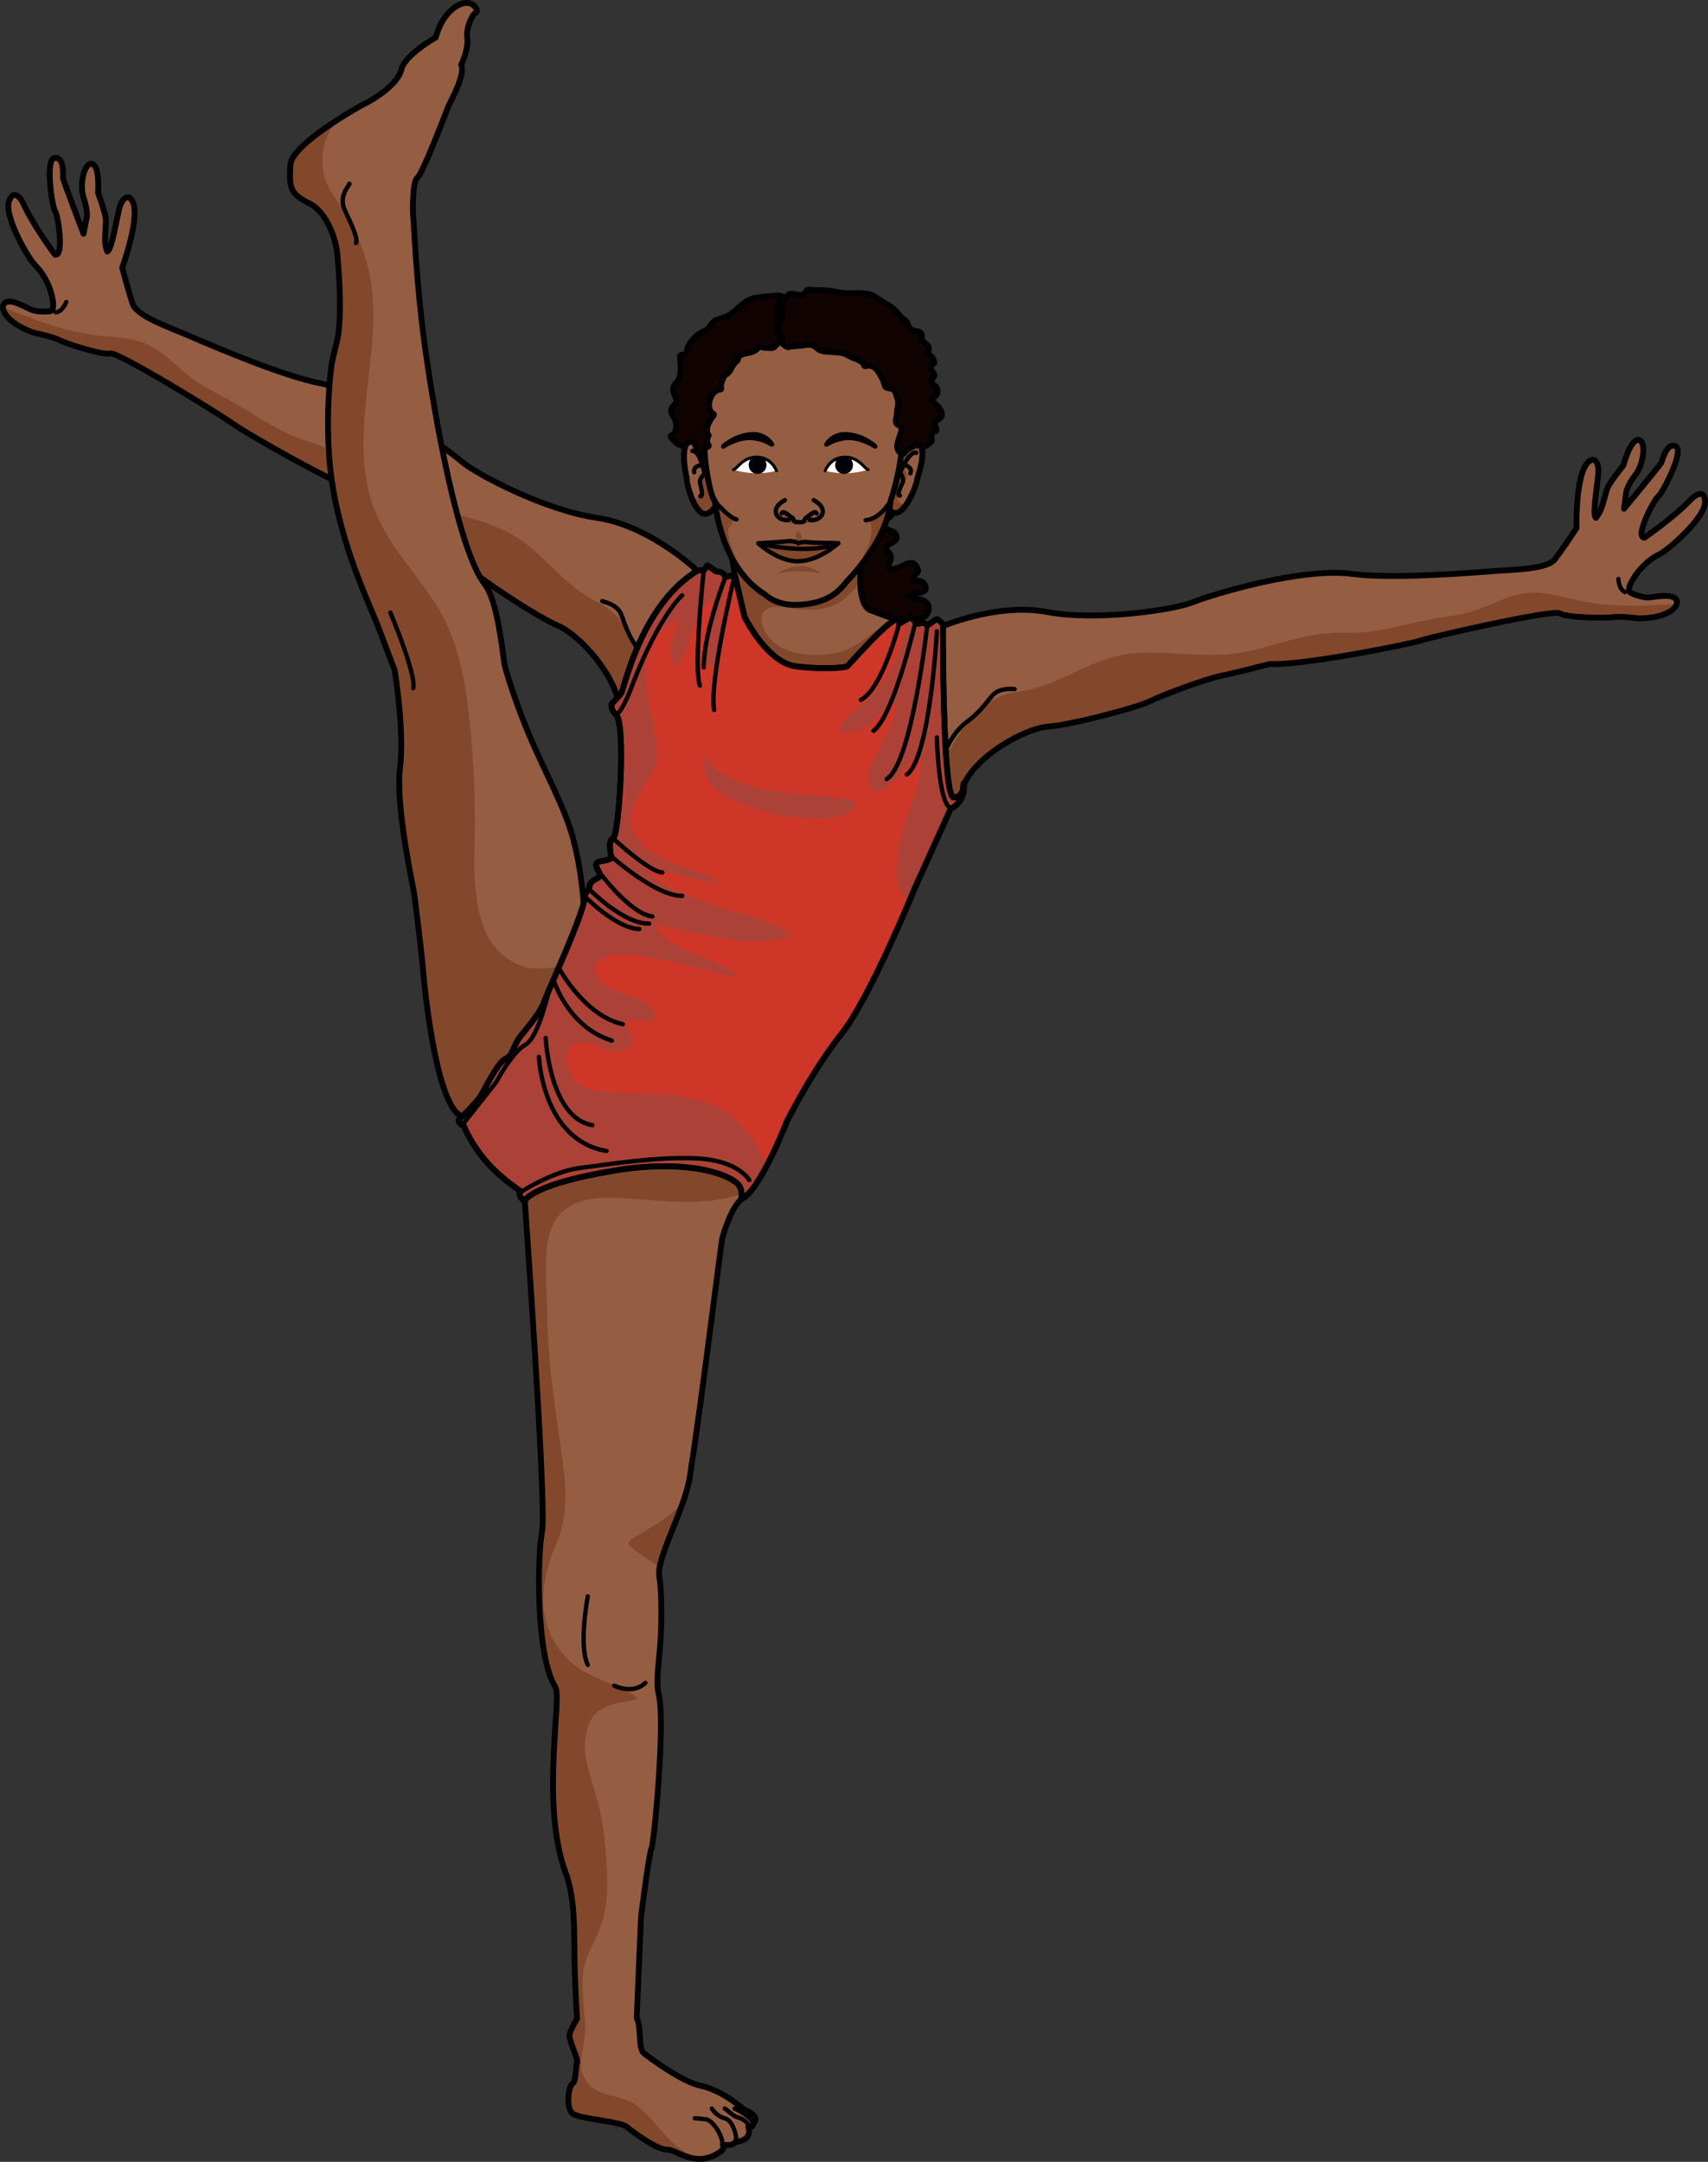 <?xml version="1.0" encoding="utf-8"?>
<!-- Generator: Adobe Illustrator 16.0.0, SVG Export Plug-In . SVG Version: 6.00 Build 0)  -->
<!DOCTYPE svg PUBLIC "-//W3C//DTD SVG 1.1//EN" "http://www.w3.org/Graphics/SVG/1.1/DTD/svg11.dtd">
<svg version="1.1" id="Layer_1" xmlns="http://www.w3.org/2000/svg" xmlns:xlink="http://www.w3.org/1999/xlink" x="0px" y="0px"
	 width="293.279px" height="371.033px" viewBox="0 0 293.279 371.033" enable-background="new 0 0 293.279 371.033"
	 xml:space="preserve">
<rect x="0" y="0" width="293.279" height="371.033" fill="#333333" stroke="none"/>
<g>
	<path fill="#110302" d="M158.97,103.323c-0.877-0.67-2.033-0.576-3.005-0.999c0.591-0.996,1.772-0.343,2.701-0.848
		c0.706-0.385,0.054-1.513-0.478-1.705c-0.258-0.093-0.578-0.062-0.844-0.112c-1.213-0.23-0.048-1.09,0.156-1.319
		c0.318-0.359,0.031-0.852-0.168-1.191c-0.63-1.072-1.959-0.265-2.727,0.142c-0.382,0.202-2.209,0.77-2.043-0.118
		c0.086-0.461,0.35-0.867,0.423-1.336c0.065-0.425-0.127-0.769-0.425-1.053c-0.979-0.933,0.203-1.4,0.92-1.81
		c0.8-0.456,0.51-1.432-0.212-1.759c-0.522-0.236-1.761-0.458-1.368-1.341c0.125-0.28,0.295-0.51,0.452-0.74
		c0.249-0.219,0.478-0.467,0.706-0.661c0.172-0.146-0.076-0.392-0.246-0.247c-0.025,0.021-0.047,0.042-0.07,0.063
		c0.015-0.09,0.021-0.186,0.02-0.287c-0.006-0.225-0.355-0.225-0.349,0c0.007,0.274-0.091,0.531-0.224,0.779
		c-0.3,0.254-0.618,0.471-1.043,0.563c-0.068,0.015-0.137,0.096-0.127,0.168c0.198,1.584-2.664,1.354-3.665,1.469
		c-1.341,0.152-2.501,0.976-2.839,2.316c-0.168,0.665-0.117,1.379-0.171,2.057c-0.104,1.31-0.745,2.043-1.987,2.422
		c-0.739,0.225-1.447,0.425-1.975,1.021c-0.555,0.629-0.501,1.563-0.926,2.258c-0.775,1.269-6.138,2.063-4.379,4.259
		c0.402,0.504,1.106,0.981,1.736,1.111c0.314,0.064,0.645,0.065,0.963,0.09c0.225,0.018,1.199,0.088,0.686,0.753
		c-0.143,0.183-0.428,0.281-0.632,0.371c-1.356,0.598-1.253,2.158-0.473,3.233c0.779,1.074,2.229,1.658,3.461,1.075
		c1.019-0.482,1.815-0.87,2.903-0.355c0.853,0.404,1.832,0.628,2.753,0.818c1.782,0.368,3.151-0.37,4.567-1.382
		c0.506-0.361,0.982-0.753,1.58-0.951c0.882-0.29,1.871-0.143,2.781-0.218c0.822-0.068,1.269-0.372,1.324-1.203
		c0.047-0.714,0.068-1.507,0.551-2.085c0.418-0.5,1.209-0.424,1.664-0.878C159.568,105.071,159.734,103.906,158.97,103.323z"/>
	<path fill="none" stroke="#000000" stroke-linecap="round" stroke-linejoin="round" stroke-miterlimit="10" d="M158.97,103.323
		c-0.877-0.67-2.033-0.576-3.005-0.999c0.591-0.996,1.772-0.343,2.701-0.848c0.706-0.385,0.054-1.513-0.478-1.705
		c-0.258-0.093-0.578-0.062-0.844-0.112c-1.213-0.23-0.048-1.09,0.156-1.319c0.318-0.359,0.031-0.852-0.168-1.191
		c-0.63-1.072-1.959-0.265-2.727,0.142c-0.382,0.202-2.209,0.77-2.043-0.118c0.086-0.461,0.35-0.867,0.423-1.336
		c0.065-0.425-0.127-0.769-0.425-1.053c-0.979-0.933,0.203-1.4,0.92-1.81c0.8-0.456,0.51-1.432-0.212-1.759
		c-0.522-0.236-1.761-0.458-1.368-1.341c0.125-0.28,0.295-0.51,0.452-0.74c0.249-0.219,0.478-0.467,0.706-0.661
		c0.172-0.146-0.076-0.392-0.246-0.247c-0.025,0.021-0.047,0.042-0.07,0.063c0.015-0.09,0.021-0.186,0.02-0.287
		c-0.006-0.225-0.355-0.225-0.349,0c0.007,0.274-0.091,0.531-0.224,0.779c-0.3,0.254-0.618,0.471-1.043,0.563
		c-0.068,0.015-0.137,0.096-0.127,0.168c0.198,1.584-2.664,1.354-3.665,1.469c-1.341,0.152-2.501,0.976-2.839,2.316
		c-0.168,0.665-0.117,1.379-0.171,2.057c-0.104,1.31-0.745,2.043-1.987,2.422c-0.739,0.225-1.447,0.425-1.975,1.021
		c-0.555,0.629-0.501,1.563-0.926,2.258c-0.775,1.269-6.138,2.063-4.379,4.259c0.402,0.504,1.106,0.981,1.736,1.111
		c0.314,0.064,0.645,0.065,0.963,0.09c0.225,0.018,1.199,0.088,0.686,0.753c-0.143,0.183-0.428,0.281-0.632,0.371
		c-1.356,0.598-1.253,2.158-0.473,3.233c0.779,1.074,2.229,1.658,3.461,1.075c1.019-0.482,1.815-0.87,2.903-0.355
		c0.853,0.404,1.832,0.628,2.753,0.818c1.782,0.368,3.151-0.37,4.567-1.382c0.506-0.361,0.982-0.753,1.58-0.951
		c0.882-0.29,1.871-0.143,2.781-0.218c0.822-0.068,1.269-0.372,1.324-1.203c0.047-0.714,0.068-1.507,0.551-2.085
		c0.418-0.5,1.209-0.424,1.664-0.878C159.568,105.071,159.734,103.906,158.97,103.323z"/>
	<g>
		<path fill="#83482C" d="M273.655,78.927c0.353,0.112,0.962,0.594,0.76,2.614c-0.252,2.521-0.858,5.994-0.539,7.067
			C271.123,86.867,272.892,81.655,273.655,78.927z"/>
		<path fill="#83482C" d="M279.261,84.341l-0.405,2.973c-0.428-0.037-0.857-1.771-0.003-4.828c0.588-2.102,2.579-5.359,2.383-6.991
			c0.01,0,0.021-0.004,0.03-0.004c1.393-0.078,1.099,3.938-0.378,5.892C279.412,83.335,279.261,84.341,279.261,84.341z"/>
		<path fill="#955E43" d="M161.101,107.776c0,0,9.855-4.397,18.611-2.754s21.951-0.387,25.058-1.644
			c3.106-1.258,18.675-6.058,27.418-4.879c5.955,0.804,17.08,0.088,24.229-0.48c3.348-0.266,9.23-0.271,10.582-2.047
			c1.556-2.047,3.703-5.32,3.703-5.32s-0.285-10.988,2.717-11.76c0,0,1.274-0.146,0.995,2.648c-0.28,2.796-0.996,6.764-0.4,7.33
			c0,0,0.541-0.569,0.921-1.547c0.46-1.19,0.794-2.88,1.088-3.558c0.535-1.232,2.736-3.901,2.736-3.901s1.114-4.298,2.507-4.375
			c1.393-0.078,1.099,3.938-0.378,5.892c-1.477,1.953-1.627,2.959-1.627,2.959l-0.405,2.973c0,0,6.262-7.562,6.428-7.914
			s0.872-3.551,2.458-2.806c1.587,0.745-2.453,8.339-3.013,8.614c-0.559,0.275-4.099,6.908-2.393,7.085c0,0,5.229-3.568,8.157-6.726
			c0,0,2.198-2.088,2.284,0.545s-6.19,8.233-7.929,9.066c-2.039,0.979-3.52,2.843-3.854,3.331c-0.338,0.487-1.99,2.775-0.932,3.272
			c1.058,0.497,2.261,0.784,3.045,0.765c0.784-0.019,4.034-0.796,4.717,0.363c0.681,1.16-1.396,3.191-6.405,3.229
			c0,0-3.286-0.419-4.459-0.216c-1.171,0.203-7.971,0.11-9.078-0.647c-1.108-0.758-21.733,3.935-23.895,4.641
			c-2.162,0.707-20.808,4.392-25.958,4.039c0,0-5.715,1.492-8.402,2.037c-2.688,0.546-10.287,3.392-12.268,4.398
			c-1.979,1.007-13.408,4.034-17.323,4.305c-3.914,0.271-12.428,4.882-14.693,10.253c0,0,0.264,1.125-0.327,1.71
			s-1.638,1.433-1.638,1.433l-1.34-2.103C162.039,135.988,159.044,109.178,161.101,107.776z"/>
		<path fill="#83482C" d="M168.225,121.774c1.867-1.667,4.042-2.72,6.534-3.044c2.482-0.323,4.846-1.121,7.131-2.128
			c2.529-1.113,4.99-2.409,7.596-3.343c2.877-1.032,5.841-1.329,8.884-1.253c5.379,0.135,10.711,0.929,16.034-0.233
			c3.235-0.707,6.367-1.823,9.608-2.502c1.89-0.396,3.813-0.676,5.749-0.674c1.651,0.002,3.287,0.049,4.934-0.139
			c3.532-0.403,6.946-1.383,10.43-2.055c3.085-0.596,6.128-0.817,9.083-1.96c2.539-0.979,5.044-2.29,7.771-2.648
			c3.461-0.455,6.677,0.875,10.039,1.462c3.332,0.582,6.697,0.786,10.075,0.662c1.911-0.068,3.86-0.114,5.803-0.226
			c-0.35,1.114-2.477,2.415-6.477,2.444c0,0-3.286-0.419-4.459-0.216c-1.171,0.203-7.971,0.11-9.078-0.647
			c-1.108-0.758-21.733,3.935-23.895,4.641c-2.162,0.707-20.808,4.392-25.958,4.039c0,0-5.715,1.492-8.402,2.037
			c-2.688,0.546-10.287,3.392-12.268,4.398c-1.979,1.007-13.408,4.034-17.323,4.305c-3.914,0.271-12.428,4.882-14.693,10.253
			c0,0,0.264,1.125-0.327,1.71s-1.638,1.433-1.638,1.433l-1.34-2.103c0,0-0.215-1.92-0.488-4.759
			C163.578,127.945,165.333,124.356,168.225,121.774z"/>
		
			<path fill="none" stroke="#000000" stroke-width="0.75" stroke-linecap="round" stroke-linejoin="round" stroke-miterlimit="10" d="
			M277.889,99.364c0,0,0.068,1.783,1.144,2.255"/>
		<path fill="none" stroke="#000000" stroke-linecap="round" stroke-linejoin="round" stroke-miterlimit="10" d="M161.101,107.776
			c0,0,9.855-4.397,18.611-2.754s21.951-0.387,25.058-1.644c3.106-1.258,18.675-6.058,27.418-4.879
			c5.955,0.804,17.08,0.088,24.229-0.48c3.348-0.266,9.23-0.271,10.582-2.047c1.556-2.047,3.703-5.32,3.703-5.32
			s-0.285-10.988,2.717-11.76c0,0,1.274-0.146,0.995,2.648c-0.28,2.796-0.996,6.764-0.4,7.33c0,0,0.541-0.569,0.921-1.547
			c0.46-1.19,0.794-2.88,1.088-3.558c0.535-1.232,2.736-3.901,2.736-3.901s1.114-4.298,2.507-4.375
			c1.393-0.078,1.099,3.938-0.378,5.892c-1.477,1.953-1.627,2.959-1.627,2.959l-0.405,2.973c0,0,6.262-7.562,6.428-7.914
			s0.872-3.551,2.458-2.806c1.587,0.745-2.453,8.339-3.013,8.614c-0.559,0.275-4.099,6.908-2.393,7.085c0,0,5.229-3.568,8.157-6.726
			c0,0,2.198-2.088,2.284,0.545s-6.19,8.233-7.929,9.066c-2.039,0.979-3.52,2.843-3.854,3.331c-0.338,0.487-1.99,2.775-0.932,3.272
			c1.058,0.497,2.261,0.784,3.045,0.765c0.784-0.019,4.034-0.796,4.717,0.363c0.681,1.16-1.396,3.191-6.405,3.229
			c0,0-3.286-0.419-4.459-0.216c-1.171,0.203-7.971,0.11-9.078-0.647c-1.108-0.758-21.733,3.935-23.895,4.641
			c-2.162,0.707-20.808,4.392-25.958,4.039c0,0-5.715,1.492-8.402,2.037c-2.688,0.546-10.287,3.392-12.268,4.398
			c-1.979,1.007-13.408,4.034-17.323,4.305c-3.914,0.271-12.428,4.882-14.693,10.253c0,0,0.264,1.125-0.327,1.71
			s-1.638,1.433-1.638,1.433l-1.34-2.103C162.039,135.988,159.044,109.178,161.101,107.776z"/>
		
			<path fill="none" stroke="#000000" stroke-width="0.75" stroke-linecap="round" stroke-linejoin="round" stroke-miterlimit="10" d="
			M162.693,128.13c0.04-0.132,1.154-2.644,3.465-4.355c2.312-1.713,3.314-3.395,4.25-4.419c0.932-1.025,2.278-1.189,3.806-1.097"/>
	</g>
	<path fill="#955E43" d="M122.214,80.564c0,0-1.953-7.081-3.834-5.236c-1.882,1.845-0.32,6.869-0.438,7.105
		c-0.116,0.235,1.465,6.839,3.712,5.625C124.8,86.358,122.214,80.564,122.214,80.564z"/>
	<path fill="#83482C" d="M122.214,80.564c0,0-1.953-7.081-3.834-5.236c-0.288,0.282-0.494,0.639-0.64,1.041
		c1.587-1.259,4.616,3.472,2.979,5.117c-1.025,1.031-0.136,1.507,0.027,2.633c0.067,0.466,0.024,0.768-0.295,1.118
		c-0.396,0.435-1.031,0.389-1.685,0.201c0.663,1.663,1.679,3.273,2.888,2.62C124.8,86.358,122.214,80.564,122.214,80.564z"/>
	
		<path fill="none" stroke="#000000" stroke-width="0.75" stroke-linecap="round" stroke-linejoin="round" stroke-miterlimit="10" d="
		M118.896,77.412c0,0,1.129-0.459,2.076,3.892c0,0-0.978,0.854-0.762,1.628c0.215,0.773,0.571,2.479,0.019,2.221"/>
	
		<path fill="none" stroke="#000000" stroke-width="0.75" stroke-linecap="round" stroke-linejoin="round" stroke-miterlimit="10" d="
		M120.597,79.843c0,0-1.636-0.011-1.391,1.217"/>
	<path fill="none" stroke="#000000" stroke-linecap="round" stroke-linejoin="round" stroke-miterlimit="10" d="M122.214,80.564
		c0,0-1.953-7.081-3.834-5.236c-1.882,1.845-0.32,6.869-0.438,7.105c-0.116,0.235,1.465,6.839,3.712,5.625
		C124.8,86.358,122.214,80.564,122.214,80.564z"/>
	<path fill="#955E43" d="M153.351,80.315c0,0,2.715-6.826,4.385-4.786c1.668,2.038-0.433,6.862-0.343,7.109
		c0.091,0.247-2.201,6.64-4.303,5.188C150.15,85.793,153.351,80.315,153.351,80.315z"/>
	<path fill="#83482C" d="M154.236,85.839c-0.468-0.861-0.18-1.542,0.374-2.295c0.335-0.454,1.019-1.003,1.106-1.572
		c0.102-0.667-0.312-1.049-0.476-1.625c-0.55-1.931,1.724-3.022,3.137-2.725c-0.021-0.803-0.196-1.549-0.642-2.093
		c-1.67-2.04-4.385,4.786-4.385,4.786s-3.201,5.478-0.261,7.511c0.817,0.564,1.663-0.06,2.388-1.045
		C154.945,86.614,154.5,86.321,154.236,85.839z"/>
	
		<path fill="none" stroke="#000000" stroke-width="0.75" stroke-linecap="round" stroke-linejoin="round" stroke-miterlimit="10" d="
		M157.333,77.72c0,0-1.019-0.67-2.794,3.412c0,0,0.792,1.028,0.43,1.746c-0.361,0.717-1.043,2.32-0.451,2.175"/>
	
		<path fill="none" stroke="#000000" stroke-width="0.75" stroke-linecap="round" stroke-linejoin="round" stroke-miterlimit="10" d="
		M155.192,79.772c0,0,1.606,0.308,1.126,1.465"/>
	<path fill="none" stroke="#000000" stroke-linecap="round" stroke-linejoin="round" stroke-miterlimit="10" d="M153.351,80.315
		c0,0,2.715-6.826,4.385-4.786c1.668,2.038-0.433,6.862-0.343,7.109c0.091,0.247-2.201,6.64-4.303,5.188
		C150.15,85.793,153.351,80.315,153.351,80.315z"/>
	<path fill="#955E43" d="M148.151,95.94c-0.281-0.099-1.312,7.451,1.214,8.759l4.443,1.654c0,0-4.966,12.546-16.64,8.713
		c-11.675-3.834-9.933-7.929-9.933-7.929s-1.316-10.774-1.54-11.197C125.696,95.94,148.767,96.154,148.151,95.94z"/>
	<path fill="#83482C" d="M149.74,108.751c-2.072,1.592-4.174,3.016-6.822,3.444c-3.965,0.643-9.408,0.086-11.602-3.866
		c-0.654-1.18-1.004-3.266,0.589-3.905c1.606-0.645,3.519-0.001,5.169,0.146c2.799,0.25,5.728,0.107,7.943-1.816
		c0.941-0.817,1.977-1.851,2.688-3.02c-0.015-1.865,0.26-3.567,0.412-3.771c-1.078,0.176-22.421-0.022-22.421-0.022
		c0.224,0.423,1.54,11.197,1.54,11.197s-1.742,4.095,9.933,7.929c10.201,3.35,15.28-5.808,16.399-8.172
		C152.24,107.231,150.98,107.8,149.74,108.751z"/>
	<path fill="none" stroke="#000000" stroke-linecap="round" stroke-linejoin="round" stroke-miterlimit="10" d="M148.151,95.94
		c-0.281-0.099-1.312,7.451,1.214,8.759l4.443,1.654c0,0-4.966,12.546-16.64,8.713c-11.675-3.834-9.933-7.929-9.933-7.929
		s-1.316-10.774-1.54-11.197C125.696,95.94,148.767,96.154,148.151,95.94z"/>
	<path fill="#955E43" d="M90.123,206.281c0,0,3.775,52.592,2.962,56.541s-1.132,21.258,2.262,26.687
		c1.229,1.965-2.611,20.117,1.803,31.98c1.66,4.459,1.413,10.233,1.51,15.081c0.112,5.544,0.434,9.888,0.434,9.888
		s-1.174,1.917-1.305,2.788s1.565,4.356,1.305,4.705c-0.26,0.348-0.129,3.354-0.782,3.658c-0.654,0.305-1.263,4.27,0.087,5.184
		c1.351,0.915,8.102,1.264,9.278,2.266s5.271,3.964,6.882,3.877c1.612-0.087,4.879,3.354,9.061,0.392c0,0,0.915-0.436,0.479-1.263
		c0,0,1.698,0.392,2.179-0.479c0,0,2.961-0.393,2.221-2.57c0,0,0.74,0.349,0.871-0.609c0,0,1.264-0.915-0.958-2.047
		c0,0-0.479-0.131-1.308-0.828c-0.826-0.697-3.701-2.918-6.838-3.572c-3.137-0.653-8.451-4.613-9.627-5.486
		c-1.176-0.873-0.392-4.228-1.307-6.188l0.741-17.338c0,0,1.35-10.846,1.786-11.673c0.435-0.828,2.454-21.81,1.234-26.572
		c-0.545-2.128,0.129-5.74,0.334-9.365c0.253-4.488,0.104-8.995-0.218-10.73c-0.581-3.137,4.364-11.55,5.227-17.076
		c1.953-12.495,4.633-34.32,5.484-40.372c0.033-0.234,0.064-0.446,0.092-0.633c0,0,1.322-4.981,3.223-6.679
		c0.632-0.563,1.613-5.318-1.713-9.096C118.83,189.148,91.14,185.628,90.123,206.281z"/>
	<path fill="#83482C" d="M118.029,369.52c-2.908-1.563-4.573-4.12-6.792-6.448c-1.275-1.339-2.692-2.437-4.489-2.955
		c-1.29-0.373-2.66-0.594-3.889-1.149c-2.565-1.16-3.504-3.695-2.932-6.386c0.397-1.862,0.667-3.932,0.522-5.846
		c-0.141-1.85-0.41-3.697-0.435-5.553c-0.024-1.831,0.138-3.606,0.82-5.323c0.624-1.568,1.458-3.042,2.081-4.61
		c1.463-3.686,1.482-7.533,1.243-11.445c-0.241-3.937-0.674-7.762-1.773-11.56c-0.938-3.24-2.328-6.497-1.856-9.945
		c0.301-2.197,1.062-4.228,3.188-5.219c1.137-0.53,2.325-0.869,3.566-1.05c0.587-0.085,3.017-0.156,1.734-0.988
		c-2.499-1.62-5.414-2.417-8.042-3.787c-5.618-2.929-8.367-8.68-7.543-14.945c0.225-1.706,0.593-3.395,1.171-5.017
		c0.598-1.68,1.414-3.272,1.847-5.01c0.903-3.628,0.722-7.311,0.236-10.986c-1.058-8.013-2.52-16.037-2.656-24.138
		c-0.05-2.991-0.274-5.982-0.289-8.974c-0.014-2.661,0.068-5.594,1.242-8.042c2.357-4.917,8.293-4.775,12.996-4.438
		c6.521,0.467,13.435,1.354,19.702-0.899c0.409-1.725,0.379-5.174-2.158-8.056c-6.693-7.602-34.383-11.122-35.4,9.531
		c0,0,3.775,52.592,2.962,56.541s-1.132,21.258,2.262,26.687c1.229,1.965-2.611,20.117,1.803,31.98
		c1.66,4.459,1.413,10.233,1.51,15.081c0.112,5.544,0.434,9.888,0.434,9.888s-1.174,1.917-1.305,2.788s1.565,4.356,1.305,4.705
		c-0.26,0.348-0.129,3.354-0.782,3.658c-0.654,0.305-1.263,4.27,0.087,5.184c1.351,0.915,8.102,1.264,9.278,2.266
		s5.271,3.964,6.882,3.877c1.18-0.063,3.246,1.759,5.908,1.582C119.625,370.26,118.804,369.937,118.029,369.52z"/>
	<path fill="#83482C" d="M115.878,259.21c-2.106,1.886-4.476,3.146-6.872,4.602c-0.324,0.196-1.356,0.697-1.013,1.245
		c0.314,0.501,0.818,0.867,1.298,1.196c1.292,0.889,2.595,1.743,3.845,2.693c0.042,0.031,0.082,0.064,0.124,0.096
		c0.468-2.762,2.572-7.141,3.988-11.161C116.807,258.34,116.353,258.786,115.878,259.21z"/>
	<path fill="#955E43" stroke="#000000" stroke-linecap="round" stroke-linejoin="round" stroke-miterlimit="10" d="M110.509,323.589
		"/>
	
		<path fill="none" stroke="#000000" stroke-width="0.75" stroke-linecap="round" stroke-linejoin="round" stroke-miterlimit="10" d="
		M100.926,273.975c0,0-1.611,8.494,0,11.761"/>
	
		<path fill="none" stroke="#000000" stroke-width="0.75" stroke-linecap="round" stroke-linejoin="round" stroke-miterlimit="10" d="
		M105.456,289.308c0,0,3.205,1.603,5.358-0.479"/>
	
		<path fill="none" stroke="#000000" stroke-width="0.75" stroke-linecap="round" stroke-linejoin="round" stroke-miterlimit="10" d="
		M119.308,363.534c0,0,1.133,0.087,2.004,0.217c0.871,0.131,2.613,2.266,2.788,4.313"/>
	
		<path fill="none" stroke="#000000" stroke-width="0.75" stroke-linecap="round" stroke-linejoin="round" stroke-miterlimit="10" d="
		M122.227,361.879c0.044,0.087,0.784,1.307,2.265,1.698c1.481,0.393,2.217,3.613,1.787,4.008"/>
	
		<path fill="none" stroke="#000000" stroke-width="0.75" stroke-linecap="round" stroke-linejoin="round" stroke-miterlimit="10" d="
		M124.449,361.879c-0.043-0.175,1.438,1.35,2.222,1.524c0.783,0.174,1.96,0.915,1.829,1.611"/>
	
		<path fill="none" stroke="#000000" stroke-width="0.75" stroke-linecap="round" stroke-linejoin="round" stroke-miterlimit="10" d="
		M126.148,361.879c0,0,2.961,1.394,3.092,2.526"/>
	<path fill="none" stroke="#000000" stroke-linecap="round" stroke-linejoin="round" stroke-miterlimit="10" d="M90.123,206.281
		c0,0,3.775,52.592,2.962,56.541s-1.132,21.258,2.262,26.687c1.229,1.965-2.611,20.117,1.803,31.98
		c1.66,4.459,1.413,10.233,1.51,15.081c0.112,5.544,0.434,9.888,0.434,9.888s-1.174,1.917-1.305,2.788s1.565,4.356,1.305,4.705
		c-0.26,0.348-0.129,3.354-0.782,3.658c-0.654,0.305-1.263,4.27,0.087,5.184c1.351,0.915,8.102,1.264,9.278,2.266
		s5.271,3.964,6.882,3.877c1.612-0.087,4.879,3.354,9.061,0.392c0,0,0.915-0.436,0.479-1.263c0,0,1.698,0.392,2.179-0.479
		c0,0,2.961,0,2.221-2.57c0,0,0.74,0.349,0.871-0.609c0,0,1.264-0.915-0.958-2.047c0,0-0.479-0.131-1.308-0.828
		c-0.826-0.697-3.701-2.918-6.838-3.572c-3.137-0.653-8.451-4.613-9.627-5.486c-1.176-0.873-0.392-4.228-1.307-6.188l0.741-17.338
		c0,0,1.35-10.846,1.786-11.673c0.435-0.828,2.454-21.81,1.234-26.572c-0.545-2.128,0.129-5.74,0.334-9.365
		c0.253-4.488,0.104-8.995-0.218-10.73c-0.581-3.137,4.364-11.55,5.227-17.076c1.953-12.495,4.633-34.32,5.484-40.372
		c0.033-0.234,0.064-0.446,0.092-0.633c0,0,1.322-4.981,3.223-6.679c0.632-0.563,1.613-5.318-1.713-9.096
		C118.83,189.148,91.14,185.628,90.123,206.281z"/>
	<g>
		<path fill="#83482C" d="M21.974,33.863c-0.371-0.008-1.103,0.251-1.563,2.229c-0.575,2.467-1.121,5.95-1.77,6.863
			C21.808,42.195,21.815,36.691,21.974,33.863z"/>
		<path fill="#83482C" d="M14.919,37.178l-0.575,2.945c0.417,0.103,1.382-1.399,1.56-4.568c0.123-2.18-0.711-5.906,0-7.387
			c-0.009-0.004-0.018-0.01-0.027-0.014c-1.293-0.523-2.311,3.373-1.543,5.699C15.102,36.179,14.919,37.178,14.919,37.178z"/>
		<path fill="#955E43" d="M119.201,97.481c0,0-7.91-7.342-16.727-8.61c-8.817-1.27-20.653-7.448-23.188-9.642
			c-2.535-2.192-15.722-11.757-24.378-13.462c-5.896-1.161-16.195-5.428-22.779-8.272c-3.082-1.331-8.649-3.234-9.355-5.352
			c-0.813-2.438-1.789-6.23-1.789-6.23s3.815-10.308,1.222-12.007c0,0-1.159-0.551-1.796,2.186c-0.637,2.736-1.24,6.724-1.986,7.067
			c0,0-0.33-0.713-0.372-1.762c-0.052-1.274,0.177-2.981,0.117-3.718c-0.109-1.34-1.331-4.576-1.331-4.576s0.333-4.427-0.961-4.95
			c-1.293-0.523-2.311,3.373-1.543,5.699c0.767,2.326,0.584,3.325,0.584,3.325l-0.575,2.945c0,0-3.488-9.178-3.531-9.565
			s0.321-3.642-1.421-3.448c-1.743,0.193-0.37,8.684,0.071,9.125s1.652,7.86-0.021,7.478c0,0-3.799-5.064-5.551-8.998
			c0,0-1.407-2.685-2.338-0.221c-0.931,2.465,3.204,9.789,4.58,11.141c1.614,1.583,2.413,3.825,2.574,4.396s0.987,3.27-0.174,3.398
			c-1.162,0.128-2.395,0.012-3.13-0.26c-0.736-0.271-3.56-2.054-4.58-1.177c-1.02,0.878,0.291,3.472,5.021,5.122
			c0,0,3.245,0.664,4.289,1.233c1.043,0.571,7.51,2.676,8.802,2.317c1.293-0.359,19.302,10.735,21.12,12.102
			c1.817,1.366,18.278,10.868,23.267,12.196c0,0,4.928,3.256,7.296,4.64c2.368,1.384,8.643,6.527,10.191,8.121
			c1.549,1.592,11.39,8.144,15.008,9.663c3.618,1.519,10.189,8.63,10.6,14.445c0,0-0.611,0.98-0.241,1.724
			c0.37,0.744,1.087,1.884,1.087,1.884l1.947-1.558C109.212,123.882,120.696,99.471,119.201,97.481z"/>
		<path fill="#83482C" d="M107.942,108.433c-1.229-2.18-2.948-3.878-5.202-4.989c-2.247-1.107-4.225-2.624-6.063-4.314
			c-2.035-1.87-3.947-3.891-6.111-5.615c-2.39-1.904-5.098-3.143-8.005-4.053c-5.133-1.606-10.437-2.575-15.101-5.394
			c-2.834-1.712-5.438-3.778-8.287-5.467c-1.662-0.984-3.392-1.87-5.225-2.493c-1.564-0.53-3.128-1.014-4.625-1.723
			c-3.214-1.521-6.129-3.55-9.21-5.31c-2.728-1.56-5.536-2.751-7.965-4.786c-2.086-1.746-4.035-3.794-6.501-5.014
			c-3.128-1.547-6.602-1.326-9.973-1.854c-3.341-0.524-6.592-1.417-9.75-2.623c-1.785-0.683-3.617-1.355-5.42-2.087
			c-0.028,1.167,1.566,3.086,5.343,4.403c0,0,3.245,0.664,4.289,1.233c1.043,0.571,7.51,2.676,8.802,2.317
			c1.293-0.359,19.302,10.735,21.12,12.102c1.817,1.366,18.278,10.868,23.267,12.196c0,0,4.928,3.256,7.296,4.64
			c2.368,1.384,8.643,6.527,10.191,8.121c1.549,1.592,11.39,8.144,15.008,9.663c3.618,1.519,10.189,8.63,10.6,14.445
			c0,0-0.611,0.98-0.241,1.724c0.37,0.744,1.087,1.884,1.087,1.884l1.947-1.558c0,0,0.822-1.748,1.999-4.347
			C110.35,115.771,109.846,111.809,107.942,108.433z"/>
		
			<path fill="none" stroke="#000000" stroke-width="0.75" stroke-linecap="round" stroke-linejoin="round" stroke-miterlimit="10" d="
			M11.372,51.841c0,0-0.64,1.666-1.811,1.766"/>
		<path fill="none" stroke="#000000" stroke-linecap="round" stroke-linejoin="round" stroke-miterlimit="10" d="M119.201,97.481
			c0,0-7.91-7.342-16.727-8.61c-8.817-1.27-20.653-7.448-23.188-9.642c-2.535-2.192-15.722-11.757-24.378-13.462
			c-5.896-1.161-16.195-5.428-22.779-8.272c-3.082-1.331-8.649-3.234-9.355-5.352c-0.813-2.438-1.789-6.23-1.789-6.23
			s3.815-10.308,1.222-12.007c0,0-1.159-0.551-1.796,2.186c-0.637,2.736-1.24,6.724-1.986,7.067c0,0-0.33-0.713-0.372-1.762
			c-0.052-1.274,0.177-2.981,0.117-3.718c-0.109-1.34-1.331-4.576-1.331-4.576s0.333-4.427-0.961-4.95
			c-1.293-0.523-2.311,3.373-1.543,5.699c0.767,2.326,0.584,3.325,0.584,3.325l-0.575,2.945c0,0-3.488-9.178-3.531-9.565
			s0.321-3.642-1.421-3.448c-1.743,0.193-0.37,8.684,0.071,9.125s1.652,7.86-0.021,7.478c0,0-3.799-5.064-5.551-8.998
			c0,0-1.407-2.685-2.338-0.221c-0.931,2.465,3.204,9.789,4.58,11.141c1.614,1.583,2.413,3.825,2.574,4.396s0.987,3.27-0.174,3.398
			c-1.162,0.128-2.395,0.012-3.13-0.26c-0.736-0.271-3.56-2.054-4.58-1.177c-1.02,0.878,0.291,3.472,5.021,5.122
			c0,0,3.245,0.664,4.289,1.233c1.043,0.571,7.51,2.676,8.802,2.317c1.293-0.359,19.302,10.735,21.12,12.102
			c1.817,1.366,18.278,10.868,23.267,12.196c0,0,4.928,3.256,7.296,4.64c2.368,1.384,8.643,6.527,10.191,8.121
			c1.549,1.592,11.39,8.144,15.008,9.663c3.618,1.519,10.189,8.63,10.6,14.445c0,0-0.611,0.98-0.241,1.724
			c0.37,0.744,1.087,1.884,1.087,1.884l1.947-1.558C109.212,123.882,120.696,99.471,119.201,97.481z"/>
		
			<path fill="none" stroke="#000000" stroke-width="0.75" stroke-linecap="round" stroke-linejoin="round" stroke-miterlimit="10" d="
			M111.128,116.232c0.004-0.138-0.24-2.874-1.875-5.241c-1.635-2.366-2.043-4.281-2.596-5.553c-0.552-1.271-1.774-1.86-3.25-2.266"
			/>
	</g>
	
		<path fill="none" stroke="#000000" stroke-width="0.75" stroke-linecap="round" stroke-linejoin="round" stroke-miterlimit="10" d="
		M67.692,84.948c0,0-3.412-0.189-4.369,0.015"/>
	<path fill="#955E43" d="M100.316,162.808c0,0,0.665-9.259-1.917-18.904c-1.416-5.294-4.823-11.416-7.318-17.25
		c-2.662-6.225-4.375-12.021-4.487-12.764c-0.218-1.438-1.156-10.828-3.311-13.547c-4.523-5.708-8.686-28.673-10.411-41.557
		C71.434,48.039,71.079,38.349,71,37.834c-0.174-1.133-0.218-6.709,0.654-7.318c0.871-0.61,4.922-11.195,5.271-12.11
		c0.348-0.915,3.049-5.576,2.265-7.275c0,0,1.307-2.7,1.045-4.573c-0.261-1.874,0.915-4.182,1.481-4.4
		c0.566-0.218-0.348-1.96-2.047-1.612c-1.699,0.349-3.92,2.309-4.835,5.881c0,0-5.314,2.962-5.924,5.532s-4.748,5.097-6.186,5.793
		c-1.438,0.697-12.62,7.075-12.85,10.498c-0.262,3.877-0.087,5.009,3.18,6.621c3.267,1.612,4.574,6.447,4.792,8.146
		c0.186,1.45,0.943,9.725,0.212,14.608c-0.125,0.838-0.934,3.694-1.121,5.007C56.376,66.587,56.033,73.48,56.668,80
		c0.711,7.296,3.063,14.131,3.616,15.77c1.747,5.177,4.048,10.142,4.696,11.892c1.097,2.962,2.796,7.361,2.796,7.361
		s1.699,10.372,0.915,16.707c-0.784,6.336,2.003,19.23,2.353,21.234c0.348,2.003,1.568,12.658,1.568,13.124
		s1.989,23.847,6.744,25.529C84.112,193.301,100.316,162.808,100.316,162.808z"/>
	<path fill="#83482C" d="M97.47,165.571c-2.527,0.526-5.466,1.101-7.967,0.18c-3.05-1.123-5.214-3.469-6.378-6.481
		c-1.798-4.654-1.732-9.853-1.625-14.767c0.141-6.478-0.099-12.979-0.719-19.433c-0.712-7.415-1.907-15.056-5.991-21.437
		c-3.617-5.651-8.678-10.69-10.843-17.164c-4.258-12.734,1.959-26.06-0.402-38.992c-0.644-3.525-1.986-6.727-3.626-9.897
		c-1.414-2.733-3.522-4.437-4.251-7.46c-0.67-2.774-0.307-5.562,1.212-8.008c0.406-0.654,0.862-1.32,1.359-1.972
		c-4.147,2.351-8.213,5.866-8.364,8.111c-0.262,3.877-0.087,5.009,3.18,6.621c3.267,1.612,4.574,6.447,4.792,8.146
		c0.186,1.45,0.943,9.725,0.212,14.608c-0.125,0.838-0.934,3.694-1.121,5.007C56.376,66.587,56.033,73.48,56.668,80
		c0.711,7.296,3.063,14.131,3.616,15.77c1.747,5.177,4.048,10.142,4.696,11.892c1.097,2.962,2.796,7.361,2.796,7.361
		s1.699,10.372,0.915,16.707c-0.784,6.336,2.003,19.23,2.353,21.234c0.348,2.003,1.568,12.658,1.568,13.124
		s1.989,23.847,6.744,25.529c3.934,1.393,15.701-19.231,19.651-26.4C98.494,165.344,97.982,165.464,97.47,165.571z"/>
	<path fill="none" stroke="#000000" stroke-linecap="round" stroke-linejoin="round" stroke-miterlimit="10" d="M100.316,162.808
		c0,0,0.665-9.259-1.917-18.904c-1.416-5.294-4.823-11.416-7.318-17.25c-2.662-6.225-4.375-12.021-4.487-12.764
		c-0.218-1.438-1.156-10.828-3.311-13.547c-4.523-5.708-8.686-28.673-10.411-41.557C71.434,48.039,71.079,38.349,71,37.834
		c-0.174-1.133-0.218-6.709,0.654-7.318c0.871-0.61,4.922-11.195,5.271-12.11c0.348-0.915,3.049-5.576,2.265-7.275
		c0,0,1.307-2.7,1.045-4.573c-0.261-1.874,0.915-4.182,1.481-4.4c0.566-0.218-0.348-1.96-2.047-1.612
		c-1.699,0.349-3.92,2.309-4.835,5.881c0,0-5.314,2.962-5.924,5.532s-4.748,5.097-6.186,5.793
		c-1.438,0.697-12.62,7.075-12.85,10.498c-0.262,3.877-0.087,5.009,3.18,6.621c3.267,1.612,4.574,6.447,4.792,8.146
		c0.186,1.45,0.943,9.725,0.212,14.608c-0.125,0.838-0.934,3.694-1.121,5.007C56.376,66.587,56.033,73.48,56.668,80
		c0.711,7.296,3.063,14.131,3.616,15.77c1.747,5.177,4.048,10.142,4.696,11.892c1.097,2.962,2.796,7.361,2.796,7.361
		s1.699,10.372,0.915,16.707c-0.784,6.336,2.003,19.23,2.353,21.234c0.348,2.003,1.568,12.658,1.568,13.124
		s1.989,23.847,6.744,25.529C84.112,193.301,100.316,162.808,100.316,162.808z"/>
	
		<path fill="none" stroke="#000000" stroke-width="0.75" stroke-linecap="round" stroke-linejoin="round" stroke-miterlimit="10" d="
		M67.036,105.134c0,0,4.443,10.542,3.92,12.981"/>
	
		<path fill="none" stroke="#000000" stroke-width="0.75" stroke-linecap="round" stroke-linejoin="round" stroke-miterlimit="10" d="
		M59.979,31.518c0.348,0-2.004,1.917-0.784,4.53s2.352,4.966,1.917,5.663"/>
	
		<ellipse fill="#955E43" stroke="#000000" stroke-linecap="round" stroke-linejoin="round" stroke-miterlimit="10" cx="134.17" cy="55.188" rx="6.901" ry="3.89"/>
	<path fill="#955E43" d="M137.348,58.077c0,0-10.558-0.027-14.827,7.472c-3.366,5.913-0.848,19.583,0.247,20.461
		c0,0,0.827,11.283,8.625,16.046c0,0,1.89,1.976,5.79,1.743c3.897-0.232,6.262-1.394,8.151-3.95c0,0,7.089-7.001,7.562-13.839
		C152.896,86.01,163.341,57.951,137.348,58.077z"/>
	<path fill="#955E43" d="M137.348,58.077c0,0-10.558-0.027-14.827,7.472c-3.366,5.913-0.848,19.583,0.247,20.461
		c0,0,0.827,11.283,8.625,16.046c0,0,1.89,1.976,5.79,1.743c3.897-0.232,6.262-1.394,8.151-3.95c0,0,7.089-7.001,7.562-13.839
		C152.896,86.01,163.341,57.951,137.348,58.077z"/>
	<path fill="#83482C" d="M123.773,87.318c-0.363-0.572-0.783-1.046-1.005-1.046c0.245,1.771,1.126,6.496,3.345,10.247
		c-0.012-0.863-0.117-1.718-0.438-2.56c-0.286-0.748-1.139-3.073-0.279-3.734C126.8,89.147,124.222,88.024,123.773,87.318z"/>
	<path fill="#83482C" d="M152.545,86.911c-0.437,0.529-0.894,1.031-1.427,1.463c-0.66,0.534-1.879,0.349-1.581,1.762
		c0.315,1.505-0.14,2.896-0.81,4.231c-0.489,0.974-0.874,1.867-1.008,2.757c2.02-2.553,4.654-6.568,5.125-10.593
		C152.746,86.661,152.645,86.789,152.545,86.911z"/>
	<path fill="#83482C" d="M139.675,88.767c-0.057-0.068-0.099-0.164-0.066-0.255c0.063-0.167,0.1-0.258,0.244-0.375
		c0.414-0.339-0.711,0.301-0.91,0.495c-0.352,0.347-0.754,0.758-1.27,0.807c-1.229,0.116-1.832-1.248-2.932-1.396v0.335
		c0,0.143-0.115,0.262-0.254,0.262c-0.832,0-1.045-0.5-1.24-1.185c-0.451,0.414,0.262,1.434,0.592,1.634
		c0.334,0.202,0.682,0.374,1.059,0.475c0.65,0.173,1.316,0.289,1.99,0.296c0.924,0.009,1.91-0.016,2.781-0.364
		c0.421-0.169,1.257-0.561,1.573-1.08C140.747,88.821,140.125,89.315,139.675,88.767z"/>
	
		<path id="changecolor" fill="#CE3728" stroke="#000000" stroke-linecap="round" stroke-linejoin="round" stroke-miterlimit="10" d="
		M127.845,105.867c0,0,3.834,7.892,8.888,8.502c5.053,0.609,8.45,0.174,8.712,0c0.262-0.175,6.533-7.405,8.363-8.016
		c1.83-0.609,0.587,0.697,0.587,0.697l2.072-1.184c0,0,0.794,1.269,1.175,1.184c1.568-0.349,1.307,0.261,1.568,0.261
		c0.261,0,1.394-1.045,1.654-1.045c0.262,0,1.047,0.871,1.047,0.871s-0.089,29.709,1.828,29.709c1.918,0,1.742-2.44,1.742-2.44
		s0.61,2.876-2.265,4.443l-6.187,13.679c0,0-7.666,18.817-12.545,24.916s-9.321,14.898-9.321,14.898s-4.705,12.196-7.929,13.503
		c0,0,0.504-1.603-0.609-2.7c-1.916-1.892-9.322-4.183-20.996-2.266c-14.771,2.425-15.856,5.401-15.507,5.401
		c0,0-1.394-1.307-0.784-1.655s-6.011-3.049-9.67-11.325c0,0-1.307-0.697-0.784-1.22c0,0,2.7-2.614,3.484-3.747
		c0.784-1.132,3.049-6.011,4.443-6.621c1.394-0.609,1.22-2.352,2.875-4.269c1.655-1.916,3.485-4.443,3.746-5.488
		c0.261-1.046,7.667-16.901,6.882-18.208c0,0,0.523-0.959,0.784-1.046c0.262-0.088-0.348-1.133,1.394-1.916
		c1.742-0.784-1.864-2.633,1.045-3.05c1.973-0.283,1.394-0.784,1.394-0.784s-0.61-2.875,0.349-3.049
		c0.958-0.175,2.265-19.428,0.522-21.258c0,0-0.958-0.61-0.784-1.83c0,0,1.133-1.111,1.655-1.862
		c0.523-0.751,3.398-15.213,13.156-21.05h1l0.654-0.871l1.481,1.045c1.481,0,1.481,0.959,1.481,0.959l1.699-0.34L127.845,105.867z"
		/>
	<path opacity="0.3" fill="#5A5A5A" d="M146.4,137.278c-8.111-1.5-20.316-0.1-25.616-7.688c0.075,0.545,0.103,1.084,0.15,1.48
		c0.146,1.21,0.272,2.444,1.111,3.397c0.948,1.077,2.136,1.888,3.413,2.529c3.922,1.972,7.887,3.055,12.248,3.372
		c2.051,0.149,4.224,0.245,6.24-0.231c0.795-0.188,1.707-0.442,2.293-1.052C146.628,138.681,147.281,137.44,146.4,137.278z"/>
	<path opacity="0.3" fill="#5A5A5A" d="M151.766,116.617c-1.148,1.65-2.479,3.2-4.029,4.486c-1.488,1.235-3.26,2.449-3.674,4.437
		c2.11,0.377,3.905-0.09,5.543-1.523c1.239-1.084,2.372-2.264,3.777-3.14c0.167-0.104,0.399,0.03,0.394,0.227
		c-0.072,2.593-1.428,4.817-2.641,7.028c-0.703,1.283-1.453,2.614-1.783,4.052c-0.199,0.869-0.566,2.886,0.463,3.491
		c1.408,0.827,3.537-1.439,4.389-2.313c1.238-1.271,2.447-2.675,3.267-4.259c0.099-0.19,0.442-0.163,0.479,0.062
		c0.642,4.065-1.104,7.797-2.418,11.541c-0.654,1.861-1.084,3.658-1.255,5.623c-0.153,1.77-0.362,3.676-0.022,5.437
		c0.232,1.204,0.896,2.258,1.777,3.154c0.629-1.482,0.998-2.391,0.998-2.391l6.187-13.679c2.875-1.567,2.265-4.443,2.265-4.443
		s0.176,2.44-1.742,2.44c-1.917,0-1.828-29.709-1.828-29.709s-0.785-0.871-1.047-0.871c-0.261,0-1.394,1.045-1.654,1.045
		c-0.262,0,0-0.609-1.568-0.261c-0.381,0.085-1.175-1.184-1.175-1.184l-0.897,0.512
		C155.273,110.101,153.957,113.474,151.766,116.617z"/>
	<path opacity="0.3" fill="#5A5A5A" d="M126.125,192.021c-5.743-4.849-13.849-4.163-20.887-4.556
		c-2.313-0.129-5.488-0.274-6.841-2.519c-0.919-1.526-1.76-4.23-0.122-5.582c1.683-1.387,4.447,0.414,6.137,0.874
		c0.91,0.247,1.778,0.391,2.656-0.062c0.577-0.297,1.496-0.738,1.423-1.527c-0.099-1.08-0.844-2.11-1.228-3.115
		c-0.055-0.143,0.061-0.273,0.183-0.321c0.827-0.32,1.745-0.246,2.61-0.169c0.35,0.03,2.459,0.393,2.425-0.294
		c-0.129-2.58-3.341-3.51-5.287-4.189c-1.602-0.56-3.999-1.224-4.761-2.94c-1.24-2.79,1.739-3.738,3.937-3.77
		c4.052-0.057,8.142,0.98,12.055,1.92c1.922,0.461,3.837,0.955,5.764,1.402c0.914,0.212,1.904,0.508,2.869,0.582
		c-2.232-1.998-5.25-2.96-7.957-4.116c-2.418-1.033-5.042-2.207-6.467-4.536c-0.125-0.204,0.079-0.434,0.295-0.385
		c3.842,0.878,7.674,1.817,11.582,2.37c2.178,0.308,4.398,0.551,6.601,0.455c1.601-0.07,3.397-0.241,4.761-1.169
		c-4.497-3.108-10.137-3.606-15.117-5.627c-1.889-0.768-3.826-1.519-5.665-2.404c-1.345-0.648-3.187-1.493-3.645-3.061
		c-0.061-0.207,0.134-0.354,0.321-0.321c4.173,0.702,8.08,2.462,12.336,2.55c-0.758-0.477-1.573-0.861-2.403-1.198
		c-4.04-1.633-9.648-2.594-12.287-6.441c-3.562-5.192,2.673-9.031,3.346-13.958c0.294-2.153-0.339-4.424-0.763-6.521
		c-0.459-2.277-0.94-4.573-1.086-6.897c-0.265-4.219,0.782-8.286,5.133-9.815c0.192-0.068,0.371,0.139,0.322,0.321
		c-0.714,2.636-2.157,4.935-0.451,7.433c3.156-3.136,2.481-8.678,6.107-11.445c0.132-0.102,0.35,0.005,0.383,0.156
		c0.545,2.439-1.107,5.13-1.576,7.475c-0.229,1.145-0.514,3.17,0.88,3.762c0.99,0.421,1.398-1.686,1.525-2.294
		c0.479-2.289,0.42-4.609,0.692-6.919c0.23-1.943,0.422-4.738,1.791-6.386l-1.268,0.254c0,0,0-0.959-1.481-0.959l-1.481-1.045
		l-0.654,0.871h-1c-9.758,5.837-12.633,20.299-13.156,21.05c-0.522,0.751-1.655,1.862-1.655,1.862
		c-0.174,1.22,0.784,1.83,0.784,1.83c1.743,1.83,0.436,21.083-0.522,21.258c-0.958,0.174-0.349,3.049-0.349,3.049
		s0.579,0.501-1.394,0.784c-2.909,0.417,0.697,2.266-1.045,3.05c-1.742,0.783-1.132,1.828-1.394,1.916
		c-0.261,0.087-0.784,1.046-0.784,1.046c0.784,1.307-6.621,17.162-6.882,18.208c-0.261,1.045-2.091,3.572-3.746,5.488
		c-1.655,1.917-1.481,3.659-2.875,4.269c-1.394,0.61-3.659,5.489-4.443,6.621c-0.784,1.133-3.484,3.747-3.484,3.747
		c-0.523,0.522,0.784,1.22,0.784,1.22c3.659,8.276,10.28,10.977,9.67,11.325c-0.543,0.31,0.5,1.377,0.736,1.608
		c-0.068-0.385,1.863-3.106,15.556-5.354c11.674-1.917,19.08,0.374,20.996,2.266c1.113,1.098,0.609,2.7,0.609,2.7
		c1.331-0.54,2.914-2.935,4.313-5.561C130.691,197.075,128.433,193.97,126.125,192.021z"/>
	
		<path fill="none" stroke="#000000" stroke-width="0.75" stroke-linecap="round" stroke-linejoin="round" stroke-miterlimit="10" d="
		M126.148,98.696c0,0-4.4,18.112-3.529,23.165"/>
	
		<path fill="none" stroke="#000000" stroke-width="0.75" stroke-linecap="round" stroke-linejoin="round" stroke-miterlimit="10" d="
		M124.58,99.01c0,0-3.707,9.261-3.748,15.533"/>
	
		<path fill="none" stroke="#000000" stroke-width="0.75" stroke-linecap="round" stroke-linejoin="round" stroke-miterlimit="10" d="
		M120.832,97.903c0,0-1.785,16.728-0.652,19.776"/>
	
		<path fill="none" stroke="#000000" stroke-width="0.75" stroke-linecap="round" stroke-linejoin="round" stroke-miterlimit="10" d="
		M154.395,107.051c0,0-2.852,11.151-6.599,13.068"/>
	
		<path fill="none" stroke="#000000" stroke-width="0.75" stroke-linecap="round" stroke-linejoin="round" stroke-miterlimit="10" d="
		M157.177,106.79c0,0-3.717,16.117-7.202,18.644"/>
	
		<path fill="none" stroke="#000000" stroke-width="0.75" stroke-linecap="round" stroke-linejoin="round" stroke-miterlimit="10" d="
		M159.21,107.312c0,0-2.613,23.784-6.971,26.398"/>
	
		<path fill="none" stroke="#000000" stroke-width="0.75" stroke-linecap="round" stroke-linejoin="round" stroke-miterlimit="10" d="
		M160.865,108.357c0,0-1.133,21.606-5.141,24.568"/>
	
		<path fill="none" stroke="#000000" stroke-width="0.75" stroke-linecap="round" stroke-linejoin="round" stroke-miterlimit="10" d="
		M160.865,126.565c0,0,0.271,12.113,2.576,12.155"/>
	
		<path fill="none" stroke="#000000" stroke-width="0.75" stroke-linecap="round" stroke-linejoin="round" stroke-miterlimit="10" d="
		M117.13,102.172c0,0-3.833,3.312-8.364,14.898c0,0-1.742,4.965-2.962,5.575"/>
	
		<path fill="none" stroke="#000000" stroke-width="0.75" stroke-linecap="round" stroke-linejoin="round" stroke-miterlimit="10" d="
		M104.934,146.952c0,0,7.667,6.882,12.197,6.796"/>
	
		<path fill="none" stroke="#000000" stroke-width="0.75" stroke-linecap="round" stroke-linejoin="round" stroke-miterlimit="10" d="
		M105.282,143.903c0,0,6.186,5.75,8.451,5.837"/>
	
		<path fill="none" stroke="#000000" stroke-width="0.75" stroke-linecap="round" stroke-linejoin="round" stroke-miterlimit="10" d="
		M102.796,149.531c0,0,5.361,7.323,9.223,7.759"/>
	
		<path fill="none" stroke="#000000" stroke-width="0.75" stroke-linecap="round" stroke-linejoin="round" stroke-miterlimit="10" d="
		M101.167,152.611c0,0,5.944,6.044,10.301,5.899"/>
	
		<path fill="none" stroke="#000000" stroke-width="0.75" stroke-linecap="round" stroke-linejoin="round" stroke-miterlimit="10" d="
		M100.316,153.748c0,0,5.518,5.663,9.467,5.691"/>
	
		<path fill="none" stroke="#000000" stroke-width="0.75" stroke-linecap="round" stroke-linejoin="round" stroke-miterlimit="10" d="
		M94.381,169.657c-0.175,0.406-1.864,8.359-4.171,9.646c-2.306,1.286-4.995,6.389-4.995,6.389l-5.859,7.413"/>
	
		<path fill="none" stroke="#000000" stroke-width="0.75" stroke-linecap="round" stroke-linejoin="round" stroke-miterlimit="10" d="
		M89.339,204.626c0,0,5.518-3.601,10.28-4.182c4.763-0.582,13.01-1.976,20.095-1.627c7.086,0.349,8.945,3.718,8.945,3.718"/>
	
		<path fill="none" stroke="#000000" stroke-width="0.75" stroke-linecap="round" stroke-linejoin="round" stroke-miterlimit="10" d="
		M92.533,181.381c0,0,0.581,14.301,11.616,16.159"/>
	
		<path fill="none" stroke="#000000" stroke-width="0.75" stroke-linecap="round" stroke-linejoin="round" stroke-miterlimit="10" d="
		M93.695,178.151c0,0,0.697,13.77,8.015,14.953"/>
	
		<path fill="none" stroke="#000000" stroke-width="0.75" stroke-linecap="round" stroke-linejoin="round" stroke-miterlimit="10" d="
		M95.038,168.145c0,0,2.432,8.114,10.012,10.449"/>
	
		<path fill="none" stroke="#000000" stroke-width="0.75" stroke-linecap="round" stroke-linejoin="round" stroke-miterlimit="10" d="
		M95.929,166.088c0,0,4.387,8.243,11.008,9.684"/>
	<path fill="#83482C" d="M130.193,93.242c0,0,4.034-0.218,5.437-0.392c0,0,1.364,0.131,1.47,0.392c0,0,0.606-0.349,1.608-0.195
		c1.003,0.151,4.248,0.108,5.207,0.195c0,0-3.224,3.03-6.861,3.093C133.59,96.395,130.193,93.242,130.193,93.242z"/>
	
		<path fill="none" stroke="#000000" stroke-width="0.75" stroke-linecap="round" stroke-linejoin="round" stroke-miterlimit="10" d="
		M130.193,93.242c0,0,4.034-0.218,5.437-0.392c0,0,1.364,0.131,1.47,0.392c0,0,0.606-0.349,1.608-0.195
		c1.003,0.151,4.248,0.108,5.207,0.195c0,0-3.224,3.03-6.861,3.093C133.59,96.395,130.193,93.242,130.193,93.242z"/>
	
		<path fill="none" stroke="#000000" stroke-width="0.75" stroke-linecap="round" stroke-linejoin="round" stroke-miterlimit="10" d="
		M130.242,93.242c0,0,8.232,2.178,13.722,0"/>
	<g>
		<path fill="#FFFFFF" d="M141.693,80.8c-0.164-0.043,0.903-2.339,3.402-2.339c2.5,0,3.404,2.127,3.988,2.127
			C149.083,80.588,145.75,81.86,141.693,80.8z"/>
		
			<path fill="#01010C" stroke="#000000" stroke-width="0.25" stroke-linecap="round" stroke-linejoin="round" stroke-miterlimit="10" d="
			M149.083,80.457c-0.137,0-0.362-0.229-0.625-0.492c-0.646-0.651-1.623-1.635-3.363-1.635c-2.678,0-3.518,2.404-3.527,2.429
			c-0.021,0.068,0.014,0.142,0.083,0.165c0.014,0.005,0.028,0.007,0.042,0.007c0.054,0,0.105-0.034,0.123-0.089
			c0.006-0.02,0.563-1.59,2.217-2.094c-0.305,0.258-0.502,0.638-0.502,1.068c0,0.775,0.629,1.405,1.406,1.405
			c0.776,0,1.404-0.63,1.404-1.405c0-0.495-0.256-0.929-0.645-1.179c1.266,0.193,2.041,0.972,2.577,1.512
			c0.328,0.33,0.565,0.568,0.81,0.568c0.072,0,0.131-0.058,0.131-0.13S149.156,80.457,149.083,80.457z"/>
	</g>
	<g>
		<path fill="#FFFFFF" d="M133.324,80.8c0.163-0.043-0.904-2.339-3.403-2.339c-2.498,0-3.403,2.127-3.987,2.127
			C125.933,80.588,129.265,81.86,133.324,80.8z"/>
		
			<path fill="#01010C" stroke="#000000" stroke-width="0.25" stroke-linecap="round" stroke-linejoin="round" stroke-miterlimit="10" d="
			M125.933,80.457c0.136,0,0.363-0.229,0.625-0.492c0.646-0.651,1.625-1.635,3.362-1.635c2.679,0,3.521,2.404,3.527,2.429
			c0.023,0.068-0.014,0.142-0.081,0.165c-0.014,0.005-0.029,0.007-0.043,0.007c-0.055,0-0.104-0.034-0.123-0.089
			c-0.007-0.02-0.563-1.59-2.217-2.094c0.305,0.258,0.501,0.638,0.501,1.068c0,0.775-0.628,1.405-1.405,1.405
			c-0.775,0-1.404-0.63-1.404-1.405c0-0.495,0.258-0.929,0.645-1.179c-1.266,0.193-2.041,0.972-2.576,1.512
			c-0.328,0.33-0.565,0.568-0.811,0.568c-0.072,0-0.131-0.058-0.131-0.13S125.861,80.457,125.933,80.457z"/>
	</g>
	<path stroke="#000000" stroke-width="0.75" stroke-linecap="round" stroke-linejoin="round" stroke-miterlimit="10" d="
		M124.171,76.596c0,0,0.018-0.028,0.076-0.082c0.051-0.046,0.125-0.112,0.225-0.189c0.197-0.158,0.492-0.364,0.864-0.587
		c0.737-0.451,1.814-0.936,2.993-1.123c0.293-0.051,0.592-0.077,0.89-0.088c0.296-0.008,0.595,0.002,0.876,0.058
		c0.281,0.051,0.549,0.135,0.789,0.242c0.242,0.104,0.461,0.222,0.647,0.354c0.193,0.118,0.343,0.267,0.481,0.384
		c0.127,0.132,0.237,0.245,0.317,0.347c0.157,0.21,0.233,0.335,0.233,0.335c0.011,0.017,0.006,0.039-0.012,0.049
		c-0.01,0.007-0.023,0.007-0.034,0.002l-0.003-0.001c0,0-0.135-0.067-0.347-0.194c-0.108-0.057-0.239-0.126-0.391-0.206
		c-0.155-0.066-0.32-0.155-0.511-0.226c-0.094-0.037-0.19-0.079-0.295-0.108c-0.104-0.034-0.205-0.077-0.316-0.102
		c-0.221-0.06-0.451-0.12-0.695-0.162c-0.241-0.055-0.496-0.089-0.76-0.118c-0.264-0.027-0.535-0.027-0.809-0.012
		c-1.096,0.067-2.172,0.447-2.94,0.789c-0.387,0.172-0.696,0.344-0.91,0.469c-0.106,0.062-0.188,0.116-0.241,0.153
		c-0.047,0.03-0.073,0.059-0.073,0.059c-0.013,0.015-0.034,0.016-0.05,0.003C124.166,76.629,124.164,76.61,124.171,76.596z"/>
	<path stroke="#000000" stroke-width="0.75" stroke-linecap="round" stroke-linejoin="round" stroke-miterlimit="10" d="
		M150.236,76.638c0,0-0.027-0.028-0.073-0.059c-0.054-0.037-0.134-0.092-0.241-0.153c-0.214-0.125-0.523-0.297-0.91-0.469
		c-0.77-0.342-1.846-0.722-2.941-0.789c-0.272-0.016-0.545-0.016-0.809,0.012c-0.262,0.029-0.518,0.063-0.76,0.118
		c-0.244,0.042-0.474,0.103-0.694,0.162c-0.112,0.024-0.214,0.067-0.315,0.102c-0.106,0.029-0.201,0.071-0.295,0.108
		c-0.191,0.07-0.355,0.159-0.513,0.226c-0.15,0.08-0.282,0.149-0.391,0.206c-0.212,0.127-0.347,0.194-0.347,0.194l-0.002,0.001
		c-0.018,0.009-0.039,0.001-0.049-0.017c-0.005-0.011-0.004-0.024,0.002-0.034c0,0,0.077-0.125,0.233-0.335
		c0.081-0.102,0.19-0.215,0.317-0.347c0.139-0.117,0.289-0.266,0.482-0.384c0.186-0.133,0.405-0.251,0.646-0.354
		c0.24-0.107,0.508-0.191,0.79-0.242c0.282-0.056,0.579-0.065,0.876-0.058c0.297,0.011,0.596,0.037,0.89,0.088
		c1.178,0.188,2.255,0.672,2.993,1.123c0.371,0.223,0.668,0.429,0.865,0.587c0.099,0.077,0.174,0.144,0.224,0.189
		c0.058,0.054,0.075,0.082,0.075,0.082c0.01,0.017,0.006,0.038-0.01,0.049C150.265,76.653,150.247,76.649,150.236,76.638z"/>
	
		<path fill="none" stroke="#000000" stroke-width="0.75" stroke-linecap="round" stroke-linejoin="round" stroke-miterlimit="10" d="
		M152.896,86.01c0,0-1.76,3.092-4.258,3.268"/>
	<path fill="none" stroke="#000000" stroke-linecap="round" stroke-linejoin="round" stroke-miterlimit="10" d="M127.845,105.867
		c0,0,3.834,7.892,8.888,8.502c5.053,0.609,8.45,0.174,8.712,0c0.262-0.175,6.533-7.405,8.363-8.016
		c1.83-0.609,0.587,0.697,0.587,0.697l2.072-1.184c0,0,0.794,1.269,1.175,1.184c1.568-0.349,1.307,0.261,1.568,0.261
		c0.261,0,1.394-1.045,1.654-1.045c0.262,0,1.047,0.871,1.047,0.871s-0.089,29.709,1.828,29.709c1.918,0,1.742-2.44,1.742-2.44
		s0.61,2.876-2.265,4.443l-6.187,13.679c0,0-7.666,18.817-12.545,24.916s-9.321,14.898-9.321,14.898s-4.705,12.196-7.929,13.503
		c0,0,0.504-1.603-0.609-2.7c-1.916-1.892-9.322-4.183-20.996-2.266c-14.771,2.425-15.856,5.401-15.507,5.401
		c0,0-1.394-1.307-0.784-1.655s-6.011-3.049-9.67-11.325c0,0-1.307-0.697-0.784-1.22c0,0,2.7-2.614,3.484-3.747
		c0.784-1.132,3.049-6.011,4.443-6.621c1.394-0.609,1.22-2.352,2.875-4.269c1.655-1.916,3.485-4.443,3.746-5.488
		c0.261-1.046,7.667-16.901,6.882-18.208c0,0,0.523-0.959,0.784-1.046c0.262-0.088-0.348-1.133,1.394-1.916
		c1.742-0.784-1.864-2.633,1.045-3.05c1.973-0.283,1.394-0.784,1.394-0.784s-0.61-2.875,0.349-3.049
		c0.958-0.175,2.265-19.428,0.522-21.258c0,0-0.958-0.61-0.784-1.83c0,0,1.133-1.111,1.655-1.862
		c0.523-0.751,3.398-15.213,13.156-21.05h1l0.654-0.871l1.481,1.045c1.481,0,1.612,0.933,1.612,0.933l1.616-0.323L127.845,105.867z"
		/>
	<path fill="#83482C" d="M133.455,98.445c0,0,3.996-2.912,7.468-0.042C140.922,98.403,137.287,97.604,133.455,98.445z"/>
	<path fill="#83482C" d="M137.056,91.144c0,0-1.047,1.197,0.12,1.707C137.176,92.851,138.373,92.431,137.056,91.144z"/>
	
		<path fill="none" stroke="#000000" stroke-width="0.75" stroke-linecap="round" stroke-linejoin="round" stroke-miterlimit="10" d="
		M139.712,85.841c0,0,1.563,0.741,1.563,1.911c0,1.172-1.435,1.72-2.256,1.463"/>
	
		<path fill="none" stroke="#000000" stroke-width="0.75" stroke-linecap="round" stroke-linejoin="round" stroke-miterlimit="10" d="
		M137.287,89.612c0,0,0.705,0.078,0.82-0.217c0.114-0.295-0.014-0.325,0.614-0.773c0.628-0.447,1.3-1.046,1.507-0.487"/>
	
		<path fill="none" stroke="#000000" stroke-width="0.75" stroke-linecap="round" stroke-linejoin="round" stroke-miterlimit="10" d="
		M137.15,89.612c0,0-0.705,0.078-0.82-0.217s0.012-0.325-0.615-0.773c-0.628-0.447-1.301-1.046-1.506-0.487"/>
	
		<path fill="none" stroke="#000000" stroke-width="0.75" stroke-linecap="round" stroke-linejoin="round" stroke-miterlimit="10" d="
		M134.771,85.841c0,0-1.563,0.741-1.563,1.911c0,1.172,1.434,1.72,2.256,1.463"/>
	<path fill="none" stroke="#000000" stroke-linecap="round" stroke-linejoin="round" stroke-miterlimit="10" d="M137.348,58.077
		c0,0-10.558-0.027-14.827,7.472c-3.366,5.913-0.848,19.583,0.247,20.461c0,0,0.827,11.283,8.625,16.046c0,0,1.89,1.976,5.79,1.743
		c3.897-0.232,6.262-1.394,8.151-3.95c0,0,7.089-7.001,7.562-13.839C152.896,86.01,163.341,57.951,137.348,58.077z"/>
	
		<path fill="none" stroke="#000000" stroke-width="0.75" stroke-linecap="round" stroke-linejoin="round" stroke-miterlimit="10" d="
		M122.768,86.01c0,0,2.312,2.833,3.706,3.138"/>
	<path fill="#110302" d="M159.763,68.543c0.542-0.242,1.077-0.515,1.201-1.146c0.154-0.788-0.344-1.166-0.887-1.59
		c-0.725-0.567,0.629-0.926,0.331-1.592c-0.155-0.349-0.405-0.639-0.642-0.935c-0.195-0.244,0.562-0.858,0.426-0.917
		c0.131,0.057,0.305-0.035,0.257-0.196c-0.247-0.813-0.649-1.224-1.369-1.528c0.268-0.278,0.484-0.578,0.407-0.993
		c-0.082-0.438-0.748-0.806-1.029-1.098c-0.405-0.418,0.076-0.981-0.378-1.453c-0.162-0.169-0.397-0.213-0.616-0.254
		c-0.67-0.123-1.26-0.253-1.494-0.994c-0.152-0.482-0.209-0.632-0.631-0.935c-0.655-0.473-1.075-1.031-1.604-1.629
		c-0.356-0.403-0.801-0.696-1.265-0.962c-0.736-0.421-1.421-0.86-2.122-1.338c-1.314-0.896-3.205-0.656-4.7-0.643
		c-1.52,0.015-2.968-0.594-4.477-0.542c-0.663,0.022-1.236,0.036-1.902-0.074c-0.671-0.111-0.835,0.101-1.144,0.639
		c-0.291,0.506-1.568,0.081-2.074,0.031c-0.879-0.086-0.858,0.611-1.531,0.981c-0.136,0.075-0.092,0.239,0.013,0.299
		c-0.327,0.725-0.304,1.604-0.253,2.391c0.048,0.748-0.862,2.368-0.299,3.565c0.043,0.092-0.141,0.115-0.121,0.214
		c0.155,0.813,0.574,1.39,1.325,1.714l0,0c0.011,0.006,0.022,0.012,0.032,0.018c0-0.001,0-0.002,0.001-0.002
		c0.015,0.006,0.026,0.013,0.04,0.02c0.082,0.031,0.15-0.011,0.188-0.074c0.014-0.002,0.025-0.001,0.042-0.008
		c0.1-0.016,0.2-0.029,0.3-0.039c0.193-0.021,0.389-0.036,0.584-0.051c0.264-0.021,0.529-0.034,0.793-0.054
		c0.001,0,0.002-0.002,0.004-0.002c1.119-0.063,2.069-0.567,3,0.328c0.63,0.604,1.381,0.642,2.226,0.696
		c0.703,0.045,1.396,0.054,2.094,0.178c0.562,0.099,1.104,0.428,1.606,0.689c0.794,0.413,1.932,0.57,2.285,1.466
		c0.037,0.091,0.115,0.146,0.215,0.122c1.146-0.272,1.789,0.243,2.346,1.185c0.178,0.301,0.338,0.61,0.522,0.907
		c0.284,0.457,0.313,0.951,0.536,1.429c0.102,0.219,0.498,0.265,0.689,0.291c0.746,0.101,0.914,0.313,1.146,0.961
		c0.123,0.345,0.219,0.698,0.322,1.048c0.158,0.53-0.039,1.18-0.096,1.716c-0.059,0.554-0.059,1.008-0.213,1.547
		c-0.076,0.264-0.029,0.507,0.077,0.748c0.097,0.217,0.419,0.339,0.608,0.434c0.525,0.263,0.121,1.188-0.004,1.585
		c-0.383,1.198-1.031,2.627,0.477,3.251c0.072,0.03,0.159-0.02,0.197-0.08c0.465-0.753,1.163-1.015,1.911-1.401
		c0.573-0.296,0.851,0.347,1.446,0.215c0.555-0.122,0.957-0.508,1.377-0.869c0.128-0.109,0.02-0.404,0.008-0.535
		c-0.053-0.578,0.083-1.142,0.729-1.278c0.069-0.015,0.137-0.096,0.129-0.168c-0.069-0.598-0.531-1.362,0.175-1.776
		c0.39-0.228,0.749-0.368,0.758-0.855C161.757,70.098,160.499,69.272,159.763,68.543z"/>
	<path fill="#110302" d="M134.242,50.818c-0.615-0.183-1.338-0.058-1.963,0.001c-0.889,0.083-1.813,0.151-2.689,0.32
		c-2.113,0.407-3.232,2.612-5.188,3.312c-0.753,0.269-1.63,0.372-2.17,1.033c-0.227,0.277-0.375,0.607-0.609,0.881
		c-0.313,0.365-0.944,0.519-1.35,0.764c-0.795,0.479-1.614,1.405-2.06,2.21c-0.108,0.196-0.176,0.392-0.203,0.615
		c-0.08,0.691-0.292,0.928-1.051,0.964c-0.098,0.004-0.179,0.08-0.177,0.179c0.028,1.447,0.435,3.501-0.708,4.646
		c-0.866,0.868-0.398,1.69,0.006,2.648c0.463,1.093-1.333,1.388-0.751,2.594c0.283,0.584,0.642,0.926,0.734,1.613
		c0.107,0.812,0.021,1.801-0.823,2.171c-0.082,0.035-0.117,0.173-0.062,0.243c0.671,0.846,1.701,2.042,2.8,1.133
		c1.084-0.896,1.459,0.214,1.705,1.114c0.163,0.596,0.518,1.011,1.064,1.295c0.127,0.066,0.256-0.021,0.266-0.155
		c0.053-0.673-0.424-1.472,0.563-1.725c0.107-0.027,0.17-0.168,0.104-0.261c-0.348-0.492-0.354-1.093-0.018-1.592
		c0.048-0.07,0.019-0.155-0.03-0.214c-0.713-0.858,0.305-2.632,0.914-3.301c0.074-0.081,0.066-0.223-0.039-0.277
		c-1.545-0.807-0.487-4.16,1.17-4.168c0.118,0,0.2-0.115,0.17-0.226c-0.197-0.723,0.182-1.193,0.395-1.842
		c0.135-0.408,0.377-0.434,0.711-0.699c0.358-0.286,0.57-0.77,0.785-1.158c0.152-0.277,0.326-0.532,0.546-0.763
		c0.046-0.048,0.326-0.178,0.362-0.314c0.156-0.59,0.265-0.834,0.881-1.048c0.401-0.139,0.832-0.2,1.244-0.295
		c0.635-0.147,1.227-0.408,1.471-1.015c0.555,0.129,1.107,0.207,1.68,0.23c0.844,0.034,0.913,0.022,1.392-0.549
		c0.299-0.355,1.159-0.745,1.133-1.218c-0.025-0.429-1.38-0.988-1.09-1.319c0.53-0.606,0.292-1.641,0.18-2.346
		c-0.167-1.053,0.146-2.011,0.581-2.986c0.027-0.061,0.017-0.118-0.01-0.164c0.014,0.004,0.029,0.006,0.044,0.01
		C134.372,51.227,134.461,50.884,134.242,50.818z"/>
	<path fill="none" stroke="#000000" stroke-linecap="round" stroke-linejoin="round" stroke-miterlimit="10" d="M159.763,68.543
		c0.542-0.242,1.077-0.515,1.201-1.146c0.154-0.788-0.344-1.166-0.887-1.59c-0.725-0.567,0.629-0.926,0.331-1.592
		c-0.155-0.349-0.405-0.639-0.642-0.935c-0.195-0.244,0.562-0.858,0.426-0.917c0.131,0.057,0.305-0.035,0.257-0.196
		c-0.247-0.813-0.649-1.224-1.369-1.528c0.268-0.278,0.484-0.578,0.407-0.993c-0.082-0.438-0.748-0.806-1.029-1.098
		c-0.405-0.418,0.076-0.981-0.378-1.453c-0.162-0.169-0.397-0.213-0.616-0.254c-0.67-0.123-1.26-0.253-1.494-0.994
		c-0.152-0.482-0.209-0.632-0.631-0.935c-0.655-0.473-1.075-1.031-1.604-1.629c-0.356-0.403-0.801-0.696-1.265-0.962
		c-0.736-0.421-1.421-0.86-2.122-1.338c-1.314-0.896-3.205-0.656-4.7-0.643c-1.52,0.015-2.968-0.594-4.477-0.542
		c-0.663,0.022-1.236,0.036-1.902-0.074c-0.671-0.111-0.835,0.101-1.144,0.639c-0.291,0.506-1.568,0.081-2.074,0.031
		c-0.879-0.086-0.858,0.611-1.531,0.981c-0.136,0.075-0.092,0.239,0.013,0.299c-0.327,0.725-0.304,1.604-0.253,2.391
		c0.048,0.748-0.862,2.368-0.299,3.565c0.043,0.092-0.141,0.115-0.121,0.214c0.155,0.813,0.574,1.39,1.325,1.714l0,0
		c0.011,0.006,0.022,0.012,0.032,0.018c0-0.001,0-0.002,0.001-0.002c0.015,0.006,0.026,0.013,0.04,0.02
		c0.082,0.031,0.15-0.011,0.188-0.074c0.014-0.002,0.025-0.001,0.042-0.008c0.1-0.016,0.2-0.029,0.3-0.039
		c0.193-0.021,0.389-0.036,0.584-0.051c0.264-0.021,0.529-0.034,0.793-0.054c0.001,0,0.002-0.002,0.004-0.002
		c1.119-0.063,2.069-0.567,3,0.328c0.63,0.604,1.381,0.642,2.226,0.696c0.703,0.045,1.396,0.054,2.094,0.178
		c0.562,0.099,1.104,0.428,1.606,0.689c0.794,0.413,1.932,0.57,2.285,1.466c0.037,0.091,0.115,0.146,0.215,0.122
		c1.146-0.272,1.789,0.243,2.346,1.185c0.178,0.301,0.338,0.61,0.522,0.907c0.284,0.457,0.313,0.951,0.536,1.429
		c0.102,0.219,0.498,0.265,0.689,0.291c0.746,0.101,0.914,0.313,1.146,0.961c0.123,0.345,0.219,0.698,0.322,1.048
		c0.158,0.53-0.039,1.18-0.096,1.716c-0.059,0.554-0.059,1.008-0.213,1.547c-0.076,0.264-0.029,0.507,0.077,0.748
		c0.097,0.217,0.419,0.339,0.608,0.434c0.525,0.263,0.121,1.188-0.004,1.585c-0.383,1.198-1.031,2.627,0.477,3.251
		c0.072,0.03,0.159-0.02,0.197-0.08c0.465-0.753,1.163-1.015,1.911-1.401c0.573-0.296,0.851,0.347,1.446,0.215
		c0.555-0.122,0.957-0.508,1.377-0.869c0.128-0.109,0.02-0.404,0.008-0.535c-0.053-0.578,0.083-1.142,0.729-1.278
		c0.069-0.015,0.137-0.096,0.129-0.168c-0.069-0.598-0.531-1.362,0.175-1.776c0.39-0.228,0.749-0.368,0.758-0.855
		C161.757,70.098,160.499,69.272,159.763,68.543z"/>
	<path fill="none" stroke="#000000" stroke-linecap="round" stroke-linejoin="round" stroke-miterlimit="10" d="M134.242,50.818
		c-0.615-0.183-1.338-0.058-1.963,0.001c-0.889,0.083-1.813,0.151-2.689,0.32c-2.113,0.407-3.232,2.612-5.188,3.312
		c-0.753,0.269-1.63,0.372-2.17,1.033c-0.227,0.277-0.375,0.607-0.609,0.881c-0.313,0.365-0.944,0.519-1.35,0.764
		c-0.795,0.479-1.614,1.405-2.06,2.21c-0.108,0.196-0.176,0.392-0.203,0.615c-0.08,0.691-0.292,0.928-1.051,0.964
		c-0.098,0.004-0.179,0.08-0.177,0.179c0.028,1.447,0.435,3.501-0.708,4.646c-0.866,0.868-0.398,1.69,0.006,2.648
		c0.463,1.093-1.333,1.388-0.751,2.594c0.283,0.584,0.642,0.926,0.734,1.613c0.107,0.812,0.021,1.801-0.823,2.171
		c-0.082,0.035-0.117,0.173-0.062,0.243c0.671,0.846,1.701,2.042,2.8,1.133c1.084-0.896,1.459,0.214,1.705,1.114
		c0.163,0.596,0.518,1.011,1.064,1.295c0.127,0.066,0.256-0.021,0.266-0.155c0.053-0.673-0.424-1.472,0.563-1.725
		c0.107-0.027,0.17-0.168,0.104-0.261c-0.348-0.492-0.354-1.093-0.018-1.592c0.048-0.07,0.019-0.155-0.03-0.214
		c-0.713-0.858,0.305-2.632,0.914-3.301c0.074-0.081,0.066-0.223-0.039-0.277c-1.545-0.807-0.487-4.16,1.17-4.168
		c0.118,0,0.2-0.115,0.17-0.226c-0.197-0.723,0.182-1.193,0.395-1.842c0.135-0.408,0.377-0.434,0.711-0.699
		c0.358-0.286,0.57-0.77,0.785-1.158c0.152-0.277,0.326-0.532,0.546-0.763c0.046-0.048,0.326-0.178,0.362-0.314
		c0.156-0.59,0.265-0.834,0.881-1.048c0.401-0.139,0.832-0.2,1.244-0.295c0.635-0.147,1.227-0.408,1.471-1.015
		c0.555,0.129,1.107,0.207,1.68,0.23c0.844,0.034,0.913,0.022,1.392-0.549c0.299-0.355,1.159-0.745,1.133-1.218
		c-0.025-0.429-1.38-0.988-1.09-1.319c0.53-0.606,0.292-1.641,0.18-2.346c-0.167-1.053,0.146-2.011,0.581-2.986
		c0.027-0.061,0.017-0.118-0.01-0.164c0.014,0.004,0.029,0.006,0.044,0.01C134.372,51.227,134.461,50.884,134.242,50.818z"/>
</g>
</svg>
